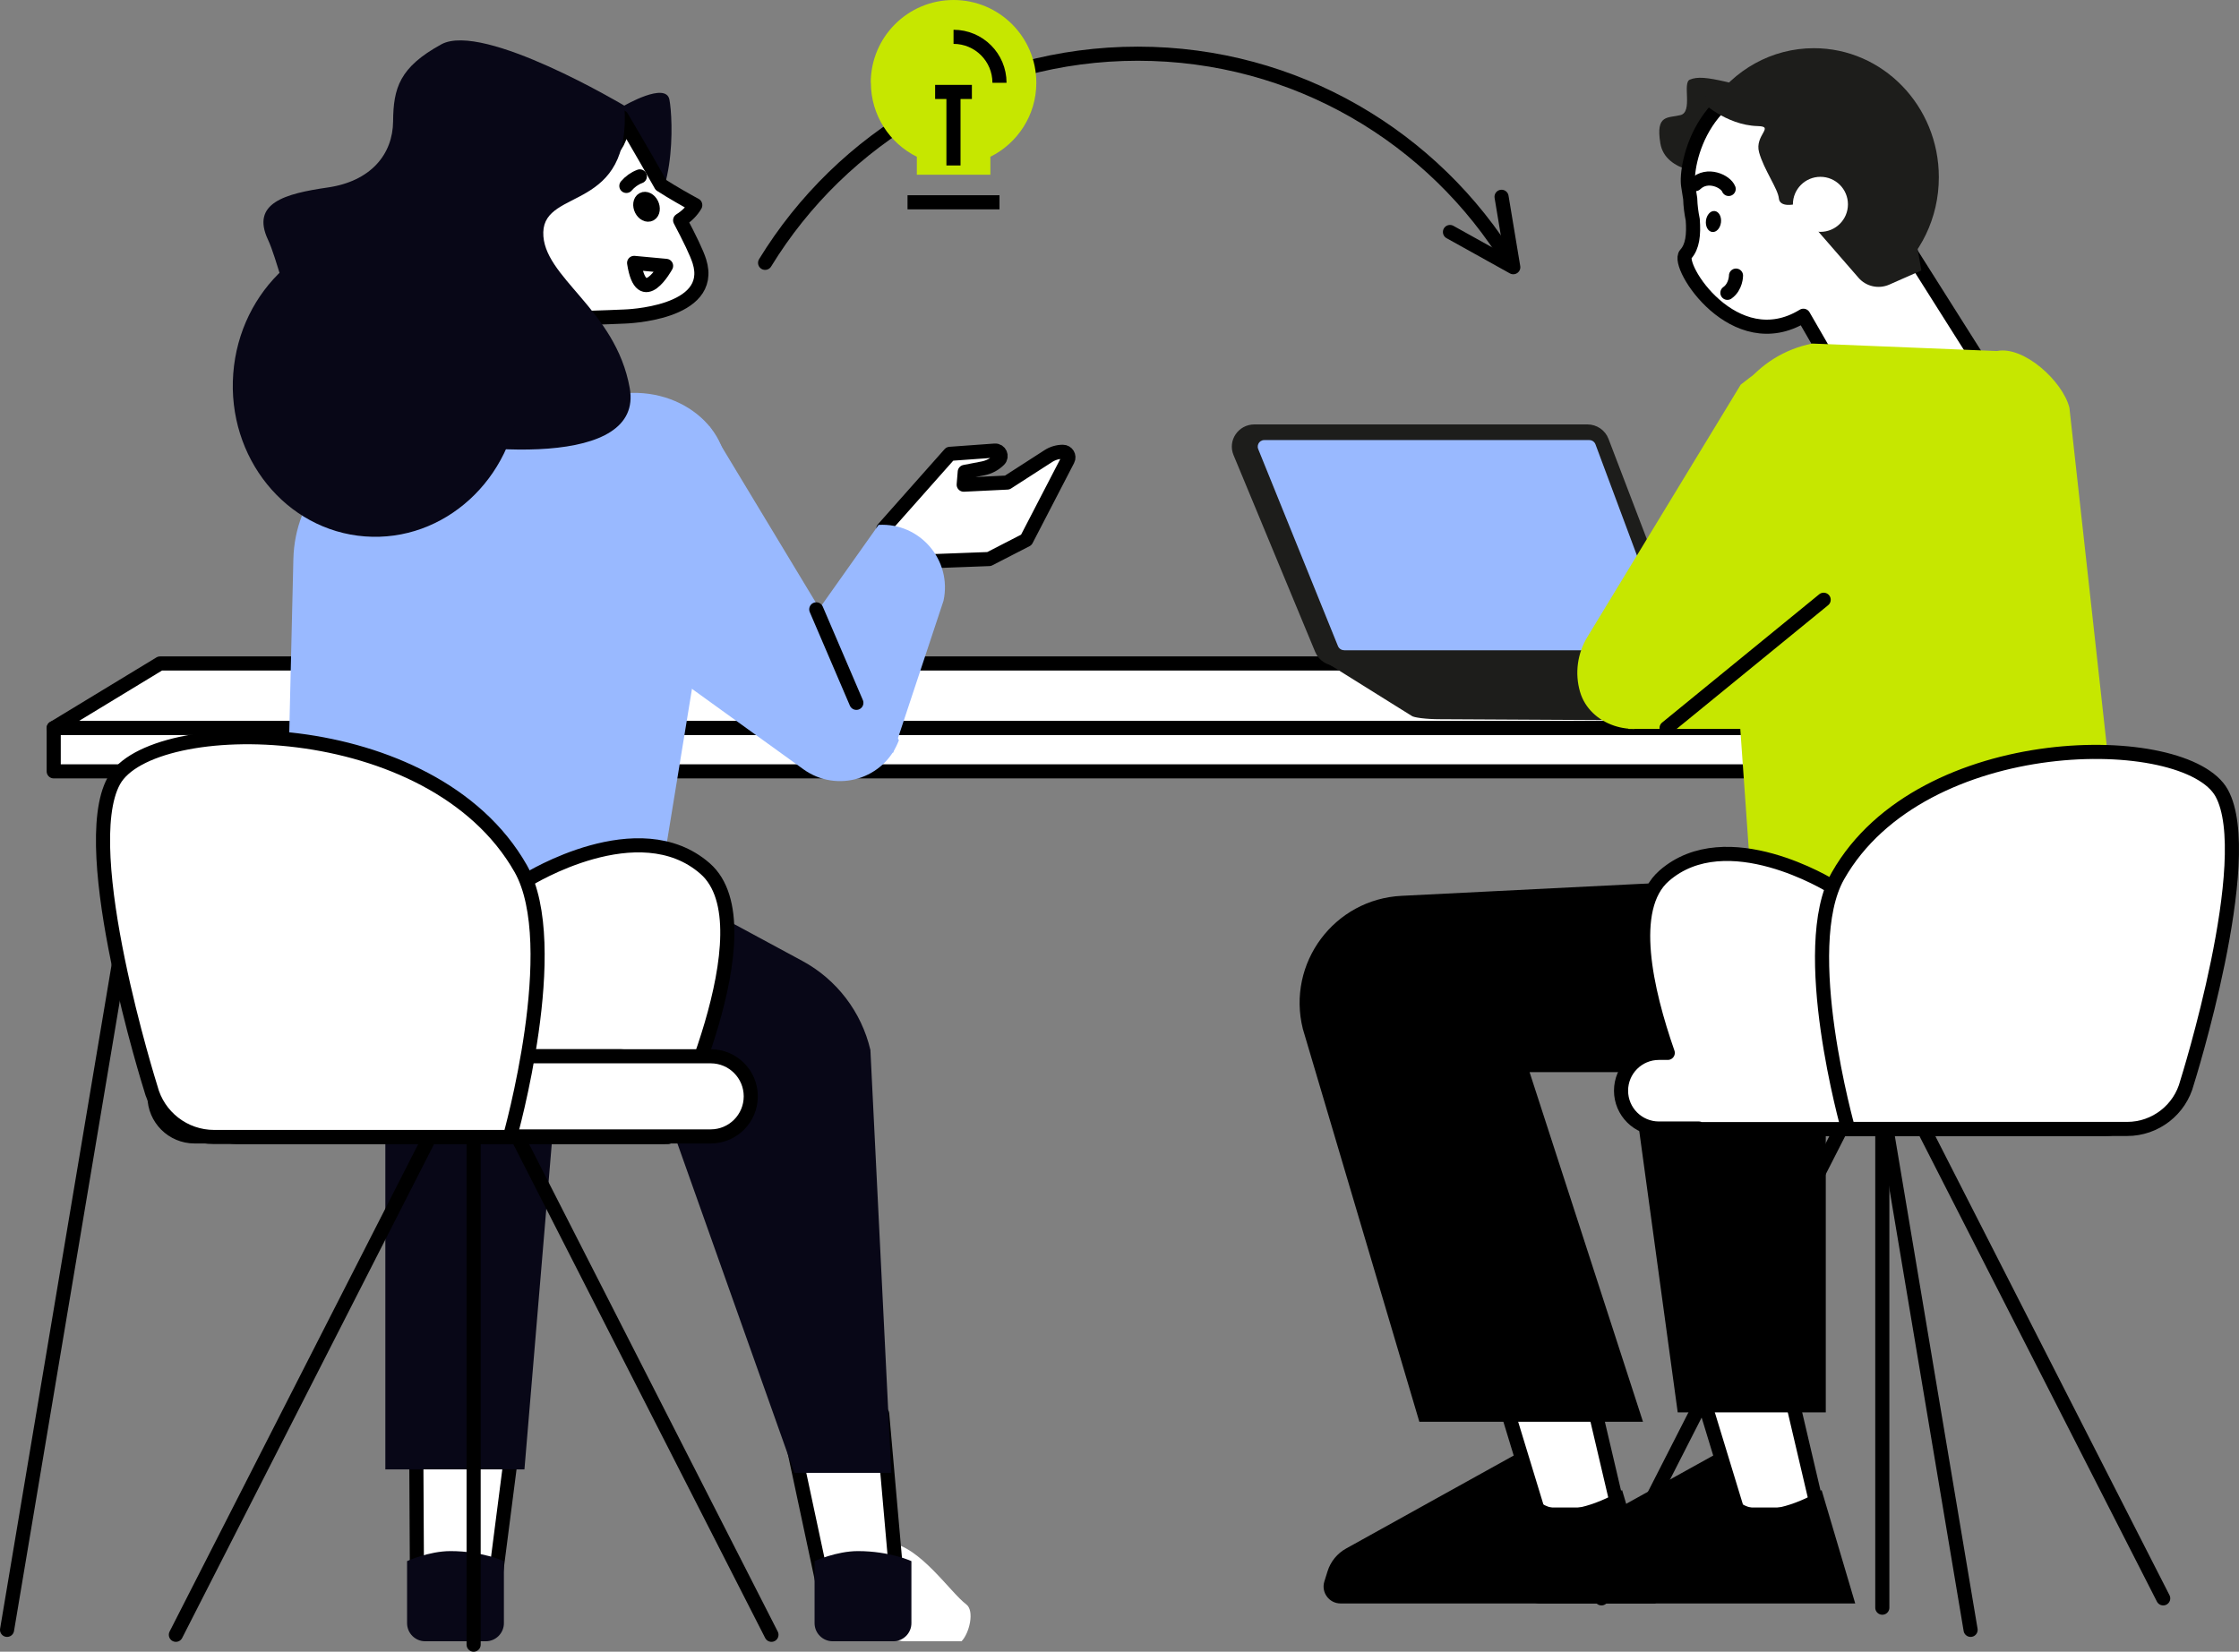 <?xml version="1.0" encoding="UTF-8"?>
<svg id="Layer_2" data-name="Layer 2" xmlns="http://www.w3.org/2000/svg" viewBox="0 0 317.25 234.09">
  <rect x="0" y="0" width="317.25" height="234.09" fill="#808080" stroke="none"/>
  <defs>
    <style>
      .cls-1 {
        fill: #1d1d1b;
      }

      .cls-1, .cls-2, .cls-3, .cls-4, .cls-5, .cls-6 {
        stroke-width: 0px;
      }

      .cls-7, .cls-8 {
        fill: none;
      }

      .cls-7, .cls-8, .cls-9 {
        stroke: #000;
        stroke-width: 2px;
      }

      .cls-7, .cls-9 {
        stroke-linecap: round;
        stroke-linejoin: round;
      }

      .cls-2 {
        fill: #99b9ff;
      }

      .cls-3 {
        fill: #c6e700;
      }

      .cls-4 {
        fill: #000;
      }

      .cls-5 {
        fill: #080717;
      }

      .cls-6, .cls-9 {
        fill: #fff;
      }
    </style>
  </defs>
  <g id="Layer_2-2" data-name="Layer 2">
    <g>
      <g>
        <polygon class="cls-9" points="256.9 94.03 22.68 94.03 7.61 103.18 268.06 103.18 256.9 94.03"/>
        <line class="cls-9" x1="21.96" y1="106.14" x2="1" y2="230.99"/>
        <line class="cls-9" x1="258.26" y1="106.14" x2="279.22" y2="230.99"/>
        <rect class="cls-9" x="7.61" y="103.18" width="260.45" height="6.14"/>
      </g>
      <g>
        <g>
          <path class="cls-1" d="M250.58,102.18l-46.6-.25c-1.87,0-3.71-.23-3.98-.49l-12.3-7.68v-2.07l51.46,2.88,11.98,4.85c1.46.59,1.03,2.75-.55,2.75Z"/>
          <path class="cls-1" d="M186.36,92.41l-11.58-27.92c-.86-2.07.69-4.34,2.96-4.34h47.18c1.33,0,2.52.81,2.99,2.04l10.67,27.92c.79,2.06-.76,4.25-2.99,4.25h-46.27c-1.3,0-2.47-.77-2.96-1.96Z"/>
          <path class="cls-2" d="M190.44,92.15c-.38,0-.71-.23-.86-.58l-11.3-27.92c-.16-.4-.01-.72.09-.87.1-.15.34-.41.77-.41h46.06c.38,0,.73.24.87.61l10.41,27.92c.15.4,0,.71-.1.86-.1.15-.34.4-.76.4h-45.16Z"/>
          <path class="cls-1" d="M250.58,100.13l-46.6-.25c-1.87,0-3.71-.23-3.98-.49l-11.58-5.15,50.73-1.72,11.98,4.85c1.46.59,1.03,2.75-.55,2.75Z"/>
        </g>
        <g>
          <g>
            <path class="cls-1" d="M250.77,14.15s-4,10.08-6.32,10.36c-2.32.29-8.49-.02-9.19-4.19-.69-4.17,1.08-3.55,2.86-4.01s.23-4.55,1.31-5.02c1.08-.46,2.47-.31,5.17.31,2.7.62,6.17,2.55,6.17,2.55Z"/>
            <path class="cls-9" d="M282.13,53.83l-11.78-18.64c1.13-2.29,1.78-4.88,1.78-7.63,0-9.31-7.31-16.65-16.33-16.86-14.79-.34-17.04,12.9-16.6,15.61.1.64.2,1.25.29,1.85.03,1.02.16,2.01.36,2.98.16,2.13-.03,3.83-1,4.89-1.45,1.59,6.92,14.7,16.68,8.72l6.66,11.54,19.93-2.46Z"/>
            <path class="cls-1" d="M257.01,6.83c-6.02,0-11.34,3.11-14.54,7.86,1.57-.43,3.2-.67,4.89-.67,11.44,0,20.72,10.44,20.72,23.32,0,.72-.03,1.42-.09,2.12,4.1-3.35,6.73-8.52,6.73-14.34,0-10.1-7.93-18.29-17.71-18.29Z"/>
            <path class="cls-1" d="M240.93,14.24s3.53,3.51,8.14,3.63c2.44.06-.49,1.28.18,3.72.67,2.44,2.68,5.18,2.8,6.52s2.23.84,2.23.84l9.05,10.41c1.08,1.25,2.85,1.64,4.36.98l4.55-2.01-.82-4.74-7.19-18.41s-15.97-7.99-23.31-.95Z"/>
            <circle class="cls-6" cx="257.94" cy="28.96" r="3.9"/>
            <path class="cls-7" d="M245.98,39.06s0,1.58-1.22,2.44"/>
            <path class="cls-7" d="M240.23,26.09c1.69-1.63,4.29-.4,4.71.69"/>
            <path class="cls-4" d="M243.85,31.52c-.1.82-.65,1.43-1.24,1.36-.59-.07-.99-.79-.89-1.61.1-.82.65-1.43,1.24-1.36.59.07.99.79.89,1.61Z"/>
          </g>
          <g>
            <polygon class="cls-6" points="246.34 214.64 238.06 187.47 252.53 192.47 257.74 214.64 246.34 214.64"/>
            <path class="cls-4" d="M239.59,189.06l12.1,4.18,4.79,20.41h-9.39l-7.5-24.59M236.53,185.88l9.07,29.76h13.39l-5.62-23.94-16.85-5.82h0Z"/>
          </g>
          <path class="cls-4" d="M258.11,211.18l4.76,16.07h-44.66c-1.61,0-2.77-1.57-2.29-3.11l.45-1.44c.43-1.38,1.37-2.54,2.64-3.24l23.77-13.19s2.38,1.79,2.38,4.32,4.17,5.65,12.94.6Z"/>
          <polygon class="cls-4" points="258.7 133.21 258.7 200.17 237.72 200.17 229.24 138.12 258.7 133.21"/>
          <g>
            <polygon class="cls-6" points="218.07 214.64 209.79 187.47 224.26 192.47 229.47 214.64 218.07 214.64"/>
            <path class="cls-4" d="M211.32,189.06l12.1,4.18,4.79,20.41h-9.39l-7.5-24.59M208.26,185.88l9.07,29.76h13.39l-5.62-23.94-16.85-5.82h0Z"/>
          </g>
          <path class="cls-4" d="M229.84,211.18l4.76,16.07h-44.66c-1.61,0-2.77-1.57-2.29-3.11l.45-1.44c.43-1.38,1.37-2.54,2.64-3.24l23.77-13.19s2.38,1.79,2.38,4.32,4.17,5.65,12.94.6Z"/>
          <path class="cls-4" d="M296.62,122.05l-98,4.91c-9.57.46-16.33,9.55-14.02,18.85l16.51,55.69h31.69l-16.07-49.55h66.21c8.1,0,15.22-5.35,17.47-13.13h0c.83-7.85-3.8-16.77-3.8-16.77Z"/>
          <polygon class="cls-3" points="230.73 103.31 254.74 103.29 255.28 86.34 230.73 86.34 230.73 103.31"/>
          <path class="cls-3" d="M246.65,54.51l-21.74,35.78c-1.41,2.33-1.79,5.14-1.03,7.76h0c1.36,4.67,7.47,6.75,11.97,4.07l23.1-13.74s15.62-56.12-12.3-33.87Z"/>
          <path class="cls-3" d="M300.81,126.52l-7.59-68.74c-.93-3.72-6.44-8.8-10.27-8.03l-26.18-1.06c-7.95,1.59-13.46,8.72-12.86,16.65l4.22,59.85,52.67,1.34Z"/>
          <line class="cls-7" x1="258.4" y1="85" x2="236.14" y2="103.18"/>
        </g>
        <g>
          <g>
            <line class="cls-7" x1="306.51" y1="226.53" x2="271.67" y2="158.21"/>
            <line class="cls-7" x1="226.92" y1="226.53" x2="261.76" y2="158.21"/>
            <line class="cls-7" x1="266.71" y1="227.85" x2="266.71" y2="158.43"/>
            <path class="cls-9" d="M298.33,160h-56.91c-2.96,0-5.36-2.4-5.36-5.36h0c0-2.96,2.4-5.36,5.36-5.36h56.91c2.96,0,5.36,2.4,5.36,5.36h0c0,2.96-2.4,5.36-5.36,5.36Z"/>
          </g>
          <path class="cls-6" d="M304.01,159.92h-56.91c-2.96,0-5.36-2.4-5.36-5.36h0c0-2.96,2.4-5.36,5.36-5.36h56.91c2.96,0,5.36,2.4,5.36,5.36h0c0,2.96-2.4,5.36-5.36,5.36Z"/>
          <path class="cls-9" d="M259.45,125.58s-14.79-9.21-23.66-1.45c-5.24,4.59-2.55,16.29.52,25.09h-1.26c-2.96,0-5.36,2.4-5.36,5.36s2.4,5.36,5.36,5.36h5.66s.04.08.04.08h23.88c4,0,7.49-2.71,8.49-6.58l-13.66-27.84Z"/>
          <path class="cls-9" d="M261.87,160h39.53c4,0,7.49-2.71,8.49-6.58,0,0,10.01-31.76,4.91-41.02-5.02-9.1-42.47-9.22-54.37,11.72-5.82,10.24,1.44,35.88,1.44,35.88Z"/>
        </g>
      </g>
      <g>
        <path class="cls-6" d="M121.67,231.79l6.29.82h8.28c1.09-1.09,1.9-4.32.66-5.24-2.23-1.66-6.58-8.25-10.84-8.72-6.84-.76-4.4,13.14-4.4,13.14Z"/>
        <polygon class="cls-9" points="70.02 225.05 59.08 223.83 58.94 197.18 73.35 199.16 70.02 225.05"/>
        <polygon class="cls-5" points="74.31 208.25 54.6 208.25 54.6 144.25 79.68 144.25 74.31 208.25"/>
        <path class="cls-5" d="M68.84,232.61h-8.59c-1.42,0-2.57-1.15-2.57-2.57v-8.79s3.08-1.42,6.15-1.42c4.5,0,7.57,1.42,7.57,1.42v8.79c0,1.42-1.15,2.57-2.57,2.57Z"/>
        <polygon class="cls-9" points="127.29 226.38 117.22 227.45 111.66 201.42 125 200.38 127.29 226.38"/>
        <path class="cls-5" d="M40.87,127.54h56.8l16,8.64c4.88,2.63,8.39,7.23,9.66,12.63l2.96,59.93h-13.73l-20.09-56.58h-37.99c-6.94,0-12.59-5.58-12.68-12.52-.09-6.38-.32-12.69-.92-12.09Z"/>
        <path class="cls-5" d="M126.58,232.61h-8.59c-1.42,0-2.57-1.15-2.57-2.57v-8.79s3.08-1.42,6.15-1.42c4.5,0,7.57,1.42,7.57,1.42v8.79c0,1.42-1.15,2.57-2.57,2.57Z"/>
      </g>
      <g>
        <path class="cls-9" d="M125.16,74.95l9.43-10.63,6.37-.46c.71-.05,1.1.81.6,1.31h0c-.62.62-1.41,1.04-2.27,1.21l-2.59.5-.15,1.81,6.17-.3,5.82-3.75c.62-.4,1.34-.61,2.07-.61h0c.58,0,.96.62.69,1.14l-5.88,11.35-5.27,2.71-7.97.3-4.06,2.71"/>
        <path class="cls-2" d="M102.81,68.49l-9.59,58.68-52.82,1.31,1.17-49.27c.21-8.67,6.46-16.01,14.99-17.6l30.54-5.67c8.89-1.65,16.97,4.81,15.71,12.54Z"/>
        <path class="cls-2" d="M100.52,60.42l26.85,44.48h0c-2.04,5.51-8.77,7.56-13.54,4.12l-28.9-20.86,15.59-27.74Z"/>
        <path class="cls-2" d="M109.98,94.88l14.51-20.49h0c5.87-.34,10.44,5.01,9.2,10.75l-7.15,21.57-16.57-11.83Z"/>
        <line class="cls-9" x1="121.34" y1="99.61" x2="115.66" y2="86.36"/>
        <g>
          <path class="cls-5" d="M83.19,20.79l5.27-5.82s5.88-3.42,6.39-.86,1.16,15.97-5.44,18.49c-6.6,2.52-6.22-11.81-6.22-11.81Z"/>
          <path class="cls-9" d="M98.51,29.06c-.97-.51-3.33-1.85-4.86-2.84-2.79-4.97-5.57-9.63-5.57-9.63,0,0,.93,4.39-4.11,6.65-5.58,2.5-12.6,13.14-13.41,15.01-1.07,2.47-.03,5.4,2.34,6.54,1.52.73,15.6.07,15.6.07,0,0,12.94-.34,10.6-7.82-.37-1.19-1.42-3.34-2.73-5.82.91-.56,1.67-1.32,2.14-2.14Z"/>
          <path class="cls-5" d="M88.46,14.97s-19.98-11.93-25.92-8.69c-5.94,3.25-6.8,6.2-6.84,10.91-.04,4.7-3.18,8.5-9.25,9.38-6.08.88-10.93,2.2-8.47,7.42,2.45,5.23,5.35,24.35,16.76,27.23,13.18,3.33,36.48,5.03,34.49-6.21-2-11.24-12.41-15.73-12.25-22.1.17-6.37,12.55-2.74,11.49-17.95Z"/>
          <ellipse class="cls-5" cx="53.34" cy="54.48" rx="21.61" ry="20.35" transform="translate(-5.01 103.55) rotate(-85.67)"/>
          <path class="cls-9" d="M89.85,37.26l4.53.42s-3.48,6.4-4.53-.42Z"/>
          <path class="cls-9" d="M92.32,28.9c.29.58.2,1.23-.19,1.45-.39.22-.95-.06-1.24-.64-.29-.58-.2-1.23.19-1.45.39-.22.95.06,1.24.64Z"/>
          <path class="cls-9" d="M88.75,26.35c.52-.61,1.18-1.08,1.91-1.35"/>
        </g>
      </g>
      <g>
        <path class="cls-9" d="M94.66,161.14h-25.32c-4.24,0-7.94-2.87-9-6.98l14.49-29.52s15.69-9.77,25.08-1.54c9.4,8.23-5.25,38.04-5.25,38.04Z"/>
        <g>
          <line class="cls-9" x1="24.92" y1="231.69" x2="61.86" y2="159.25"/>
          <line class="cls-9" x1="109.31" y1="231.69" x2="72.37" y2="159.25"/>
          <line class="cls-9" x1="67.11" y1="233.09" x2="67.11" y2="159.48"/>
          <path class="cls-9" d="M33.6,161.14h60.35c3.14,0,5.68-2.54,5.68-5.68h0c0-3.14-2.54-5.68-5.68-5.68h-60.35c-3.14,0-5.68,2.54-5.68,5.68h0c0,3.14,2.54,5.68,5.68,5.68Z"/>
        </g>
        <path class="cls-9" d="M27.57,161.06h60.35c3.14,0,5.68-2.54,5.68-5.68h0c0-3.14-2.54-5.68-5.68-5.68H27.57c-3.14,0-5.68,2.54-5.68,5.68h0c0,3.14,2.54,5.68,5.68,5.68Z"/>
        <path class="cls-9" d="M73.01,161.06h27.69c3.14,0,5.68-2.54,5.68-5.68h0c0-3.14-2.54-5.68-5.68-5.68h-27.69c-3.14,0-5.68,2.54-5.68,5.68h0c0,3.14,2.54,5.68,5.68,5.68Z"/>
        <path class="cls-9" d="M72.25,161.14H30.34c-4.24,0-7.94-2.87-9-6.98,0,0-10.62-33.68-5.21-43.49,5.32-9.65,45.03-9.78,57.65,12.43,6.17,10.86-1.53,38.04-1.53,38.04Z"/>
      </g>
      <g>
        <path class="cls-7" d="M108.41,37.25c10.87-17.77,30.45-29.64,52.81-29.64s41.94,11.86,52.81,29.64"/>
        <polyline class="cls-7" points="212.76 27.89 214.42 37.87 205.45 32.88"/>
      </g>
      <g>
        <path class="cls-3" d="M123.38,11.73c0-6.48,5.25-11.73,11.73-11.73s11.73,5.25,11.73,11.73c0,4.6-2.66,8.57-6.51,10.49v2.54h-10.42v-2.54c-3.86-1.92-6.51-5.89-6.51-10.49Z"/>
        <line class="cls-8" x1="141.62" y1="28.67" x2="128.59" y2="28.67"/>
        <line class="cls-8" x1="135.1" y1="23.45" x2="135.1" y2="13.03"/>
        <line class="cls-8" x1="137.71" y1="13.03" x2="132.5" y2="13.03"/>
        <path class="cls-8" d="M141.62,11.73c0-3.6-2.92-6.51-6.51-6.51"/>
      </g>
    </g>
  </g>
</svg>